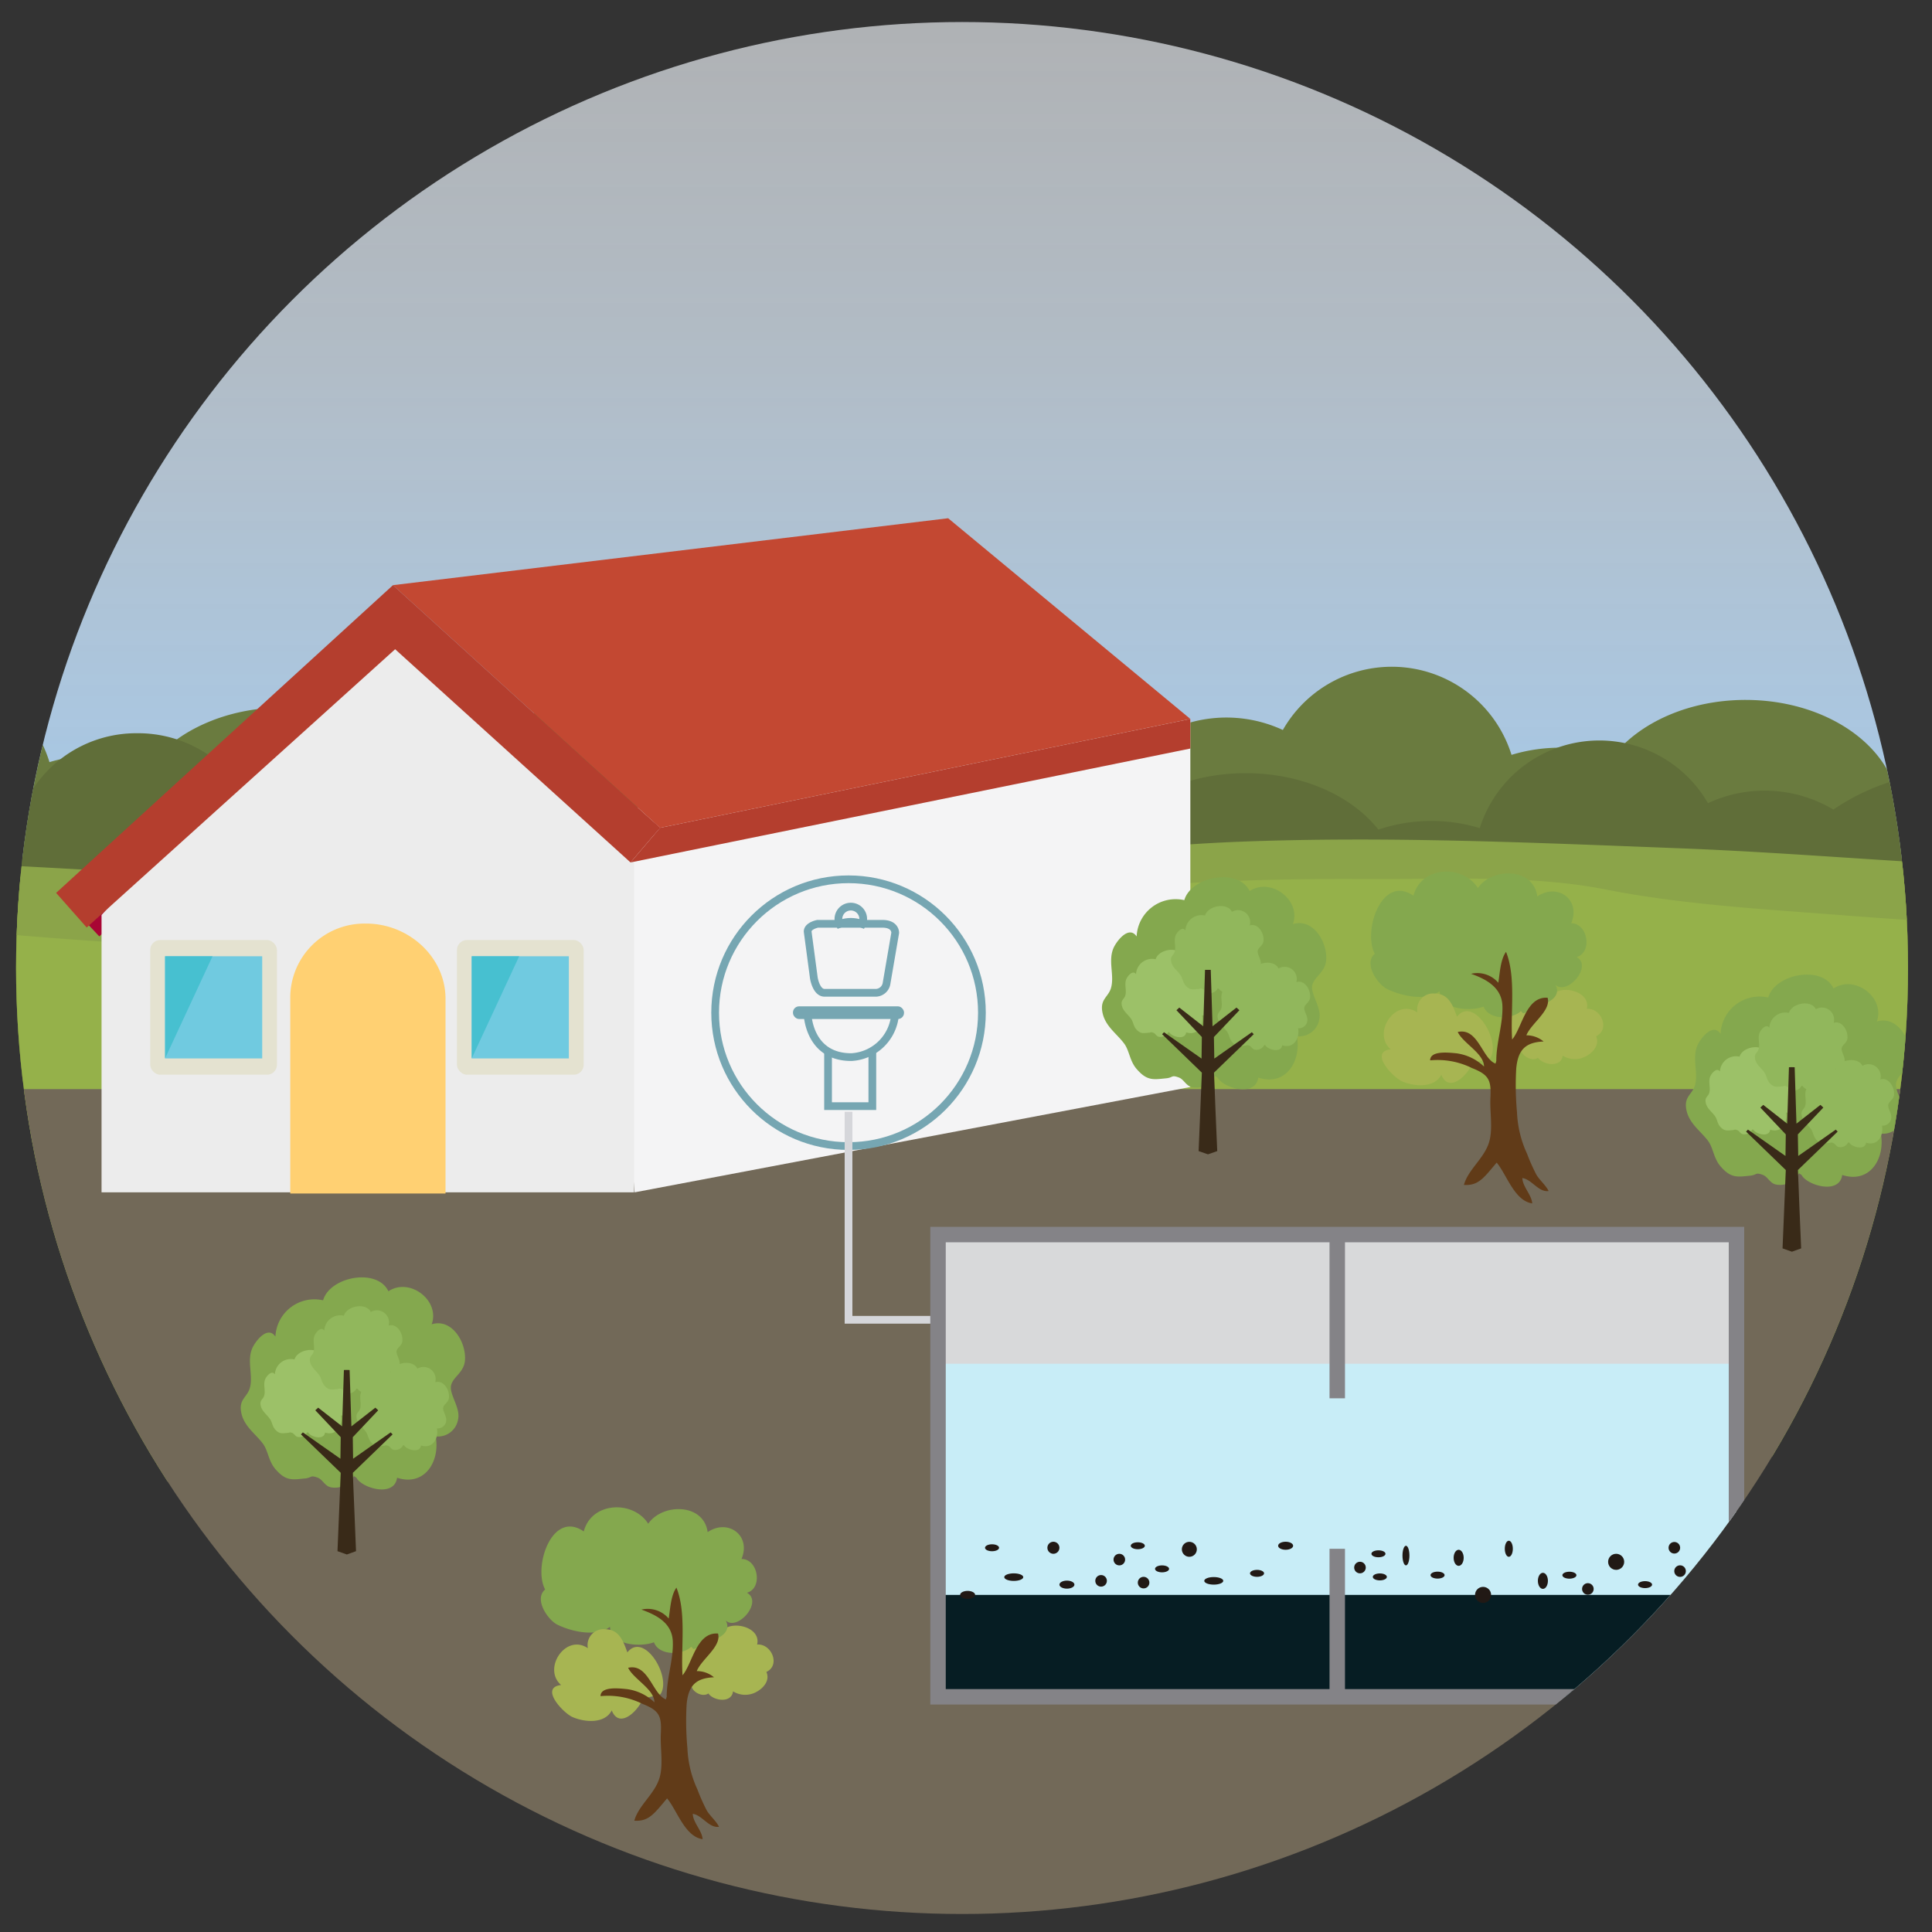 <svg id="Capa_1" data-name="Capa 1" xmlns="http://www.w3.org/2000/svg" xmlns:xlink="http://www.w3.org/1999/xlink" viewBox="0 0 250 250"><rect x="0" y="0" width="250" height="250" fill="#333333" stroke="none"/><defs><style>.cls-1,.cls-18,.cls-20,.cls-23{fill:none;}.cls-2{clip-path:url(#clip-path);}.cls-3,.cls-31,.cls-4,.cls-5,.cls-6,.cls-7{fill-rule:evenodd;}.cls-3{fill:url(#Degradado_sin_nombre_2);}.cls-4{fill:#6a7b3f;}.cls-5{fill:#606e39;}.cls-6{fill:#95b14a;}.cls-7{fill:#8ba449;}.cls-8{fill:#726958;}.cls-9{fill:#f4f4f5;}.cls-10{fill:#a80634;}.cls-11{fill:#ececec;}.cls-12{fill:#ffd072;}.cls-13{fill:#e4e2d0;}.cls-14{fill:#70cae0;}.cls-15{fill:#47c0d0;}.cls-16{fill:#c34832;}.cls-17{fill:#b43e2e;}.cls-18{stroke:#76a6b2;}.cls-18,.cls-20,.cls-23{stroke-miterlimit:10;}.cls-19{fill:#76a6b2;}.cls-20{stroke:#d5d6da;}.cls-21{fill:#d8d9da;}.cls-22{fill:#c8edf7;}.cls-23{stroke:#848387;stroke-width:2px;}.cls-24{fill:#061d23;}.cls-25{fill:#211915;}.cls-26{fill:#a7b552;}.cls-27{fill:#84a84e;}.cls-28{fill:#613b18;}.cls-29{fill:#9cc168;}.cls-30{fill:#91b75c;}.cls-31{fill:#392a18;}</style><clipPath id="clip-path"><circle class="cls-1" cx="124.49" cy="125.26" r="122.41"/></clipPath><linearGradient id="Degradado_sin_nombre_2" x1="-2919.08" y1="92.13" x2="-2919.08" y2="-40.97" gradientTransform="translate(4180.11 17.37) scale(1.39 1.02)" gradientUnits="userSpaceOnUse"><stop offset="0" stop-color="#a3c7e9"/><stop offset="0.11" stop-color="#b1d0ec" stop-opacity="0.94"/><stop offset="0.49" stop-color="#dbe9f6" stop-opacity="0.75"/><stop offset="0.8" stop-color="#f5f9fd" stop-opacity="0.64"/><stop offset="1" stop-color="#fff" stop-opacity="0.6"/></linearGradient></defs><title>img2</title><g class="cls-2"><path class="cls-3" d="M-51-24.37l.13.87C-46.47,5.63-44,34.7-45.38,63.91c-.73,15.8-1.29,31.57-3,47.31h343.8c.4-3,.81-6,1-8.85,1.8-29.46,6.09-58.86,9.6-88.27,1.53-12.81,2.48-25.64,3.65-38.46Z"/><path class="cls-4" d="M289.25,97.88a17.68,17.68,0,0,0-8.89,3.48,15.44,15.44,0,0,0-30,.09,23.47,23.47,0,0,0-4.65-.46l-.84,0c-2.45-6-10-10.42-19-10.42-7.33,0-13.73,2.94-17.16,7.3a21.57,21.57,0,0,0-13.12-.19A16.23,16.23,0,0,0,166,94.46a17.38,17.38,0,0,0-18,2.07A28.2,28.2,0,0,0,132.5,92a27.78,27.78,0,0,0-20.92,9.27,18.29,18.29,0,0,0-9.4-2.53,18,18,0,0,0-11,3.6,15.44,15.44,0,0,0-30,.09,23.49,23.49,0,0,0-4.65-.46l-.84,0c-2.45-6-10-10.42-19-10.42-7.33,0-13.73,2.94-17.16,7.3A21.57,21.57,0,0,0,6.4,98.62,16,16,0,0,0-9,87.27a16.26,16.26,0,0,0-9.68,3.16q1.77,5,3.24,10.23l5.19,38.6c41.78,2.18,88.62,3.81,142.8,3.81,55.49,0,92.72-.63,149.63-.85C281.72,127.77,284.36,112.59,289.25,97.88Z"/><path class="cls-5" d="M286.57,106.83a19.22,19.22,0,0,0-3-.24,18.29,18.29,0,0,0-9.41,2.53,27.78,27.78,0,0,0-20.92-9.27,28.17,28.17,0,0,0-16,4.91,17.38,17.38,0,0,0-16.23-.83,16.23,16.23,0,0,0-29.53,3.23,21.57,21.57,0,0,0-13.12.19c-3.43-4.36-9.83-7.3-17.16-7.3-9,0-16.54,4.39-19,10.42l-.84,0a23.48,23.48,0,0,0-4.65.46,15.44,15.44,0,0,0-30-.09,18,18,0,0,0-11-3.6,18.29,18.29,0,0,0-9.41,2.53,27.78,27.78,0,0,0-20.92-9.27,28.2,28.2,0,0,0-15.5,4.57,17.38,17.38,0,0,0-18-2.07,16.13,16.13,0,0,0-14.09-8.12A16,16,0,0,0,2.32,106.24a21.43,21.43,0,0,0-6.26-.93,21.4,21.4,0,0,0-6.86,1.12,17,17,0,0,0-4.44-3.88l5.23,39q.17,4.49,0,8.89l.12.88c23.68.19,47.12.35,75.24.35,88.56,0,157.56-4.36,216.79-8.33A124.13,124.13,0,0,1,286.57,106.83Z"/><path class="cls-6" d="M289,187.56a195,195,0,0,1-6.83-43.68,118.92,118.92,0,0,1,2.59-29.5c-31.19-2.13-72-6-110.13-5.26-43.54.86-90.56,10.36-111.46,9.49-13.43-.55-45.55-3.6-77.2-6.86l4,29.75q.17,4.49,0,8.89l.5,3.76a117.73,117.73,0,0,1-4.64,38.08Z"/><path class="cls-7" d="M279.85,113.13c-7.14-.32-14.28-.68-21.42-1-13.77-.62-27.28-1.83-41.05-2.36-19-.73-38-1.59-57-.85-9.55.37-19.08,1.42-28.61,2.26-8.33.74-16.61,1.95-24.92,2.93-11.9,1.4-23.81,1.88-35.74,2.78-11.44.86-23.3-.28-34.74-1.77-2.65-.34-5.29-.75-7.94-1.08-13.49-1.72-27.08-1.71-40.56-3l-1.83-.16,1.17,8.73c15.81,1.61,31.66,2.83,47.55,3.28,11.48.32,22.88-.34,34.34-.39,10.43,0,21.45,1,31.8-.09a106.74,106.74,0,0,0,13-2.66c20.44-4.82,41.53-6.12,62.47-6,10.13.08,21.36-.62,31.3,1.33,10.12,2,20.7,2.57,31,3.37q22.37,1.73,44.82,2.14.55-3.58,1.3-7.17C283.12,113.32,281.48,113.2,279.85,113.13Z"/><rect class="cls-8" x="-8.9" y="140.93" width="296.78" height="164.02"/><polygon class="cls-9" points="82.12 154.29 154.03 140.66 154.03 93.03 77.82 105.27 82.12 154.29"/><polygon class="cls-10" points="85.41 107.12 51.17 77.51 9.04 117.11 12.85 121.17 51.17 85.81 81.61 111.18 85.41 107.12"/><polygon class="cls-11" points="82.05 154.29 13.14 154.29 13.14 118.4 47.55 80.46 82.05 111.03 82.05 154.29"/><path class="cls-12" d="M57.65,129.25c0-5.46-4.81-9.74-10.27-9.74h-.12a9.6,9.6,0,0,0-9.7,9.74v25.19H57.65Z"/><rect class="cls-13" x="59.13" y="121.64" width="16.4" height="17.43" rx="1.29" ry="1.29"/><rect class="cls-14" x="61.04" y="123.74" width="12.57" height="13.22"/><polygon class="cls-15" points="61.04 123.74 67.18 123.74 61.04 136.96 61.04 123.74"/><rect class="cls-13" x="19.44" y="121.64" width="16.4" height="17.43" rx="1.29" ry="1.29"/><rect class="cls-14" x="21.36" y="123.74" width="12.57" height="13.22"/><polygon class="cls-15" points="21.36 123.74 27.5 123.74 21.36 136.96 21.36 123.74"/><polygon class="cls-16" points="50.85 75.72 122.69 67.06 154.03 93.03 85.41 107.12 50.85 75.72"/><polygon class="cls-17" points="85.41 107.12 50.85 75.72 50.85 75.72 50.85 75.72 7.26 115.54 11.22 120.02 51.13 84.01 81.59 111.6 85.41 107.12"/><path class="cls-18" d="M104.49,131.12s.08,5.67,5.67,5.67a6,6,0,0,0,5.67-5.67"/><polyline class="cls-18" points="107.15 136.05 107.15 143.13 112.88 143.13 112.88 136.05"/><rect class="cls-19" x="102.61" y="130.22" width="14.37" height="1.64" rx="0.79" ry="0.79"/><path class="cls-18" d="M106.71,128.47h6.6a1.45,1.45,0,0,0,1.42-1.29l1.11-6.47s.06-1.17-1.66-1.17h-8.38s-1.29.25-1.29,1l.8,6S105.6,128.47,106.71,128.47Z"/><path class="cls-18" d="M110.1,119.29a4,4,0,0,1,1.45.27,1.54,1.54,0,0,0,.15-.64,1.6,1.6,0,0,0-3.21,0,1.54,1.54,0,0,0,.15.64A4,4,0,0,1,110.1,119.29Z"/><circle class="cls-18" cx="109.8" cy="131.04" r="17.26"/><polyline class="cls-20" points="109.8 143.87 109.8 170.78 132.03 170.78"/><polygon class="cls-17" points="81.59 111.6 154.03 96.86 154.03 93.03 85.41 107.12 81.59 111.6"/><rect class="cls-21" x="121.38" y="159.66" width="103.32" height="21.28"/><rect class="cls-22" x="121.38" y="176.47" width="103.32" height="43.09"/><line class="cls-23" x1="173.04" y1="159.75" x2="173.04" y2="180.94"/><rect class="cls-24" x="121.38" y="206.38" width="103.32" height="13.18"/><circle class="cls-25" cx="136.31" cy="200.28" r="0.78"/><circle class="cls-25" cx="144.84" cy="201.81" r="0.75"/><circle class="cls-25" cx="142.48" cy="204.56" r="0.75"/><circle class="cls-25" cx="153.9" cy="200.48" r="0.97"/><ellipse class="cls-25" cx="166.36" cy="200.02" rx="0.97" ry="0.52"/><ellipse class="cls-25" cx="138.06" cy="205.05" rx="0.97" ry="0.52"/><ellipse class="cls-25" cx="125.21" cy="206.38" rx="0.97" ry="0.52"/><ellipse class="cls-25" cx="162.66" cy="203.59" rx="0.91" ry="0.45"/><ellipse class="cls-25" cx="147.23" cy="200.02" rx="0.91" ry="0.45"/><circle class="cls-25" cx="147.98" cy="204.79" r="0.75"/><ellipse class="cls-25" cx="150.37" cy="203.01" rx="0.91" ry="0.45"/><circle class="cls-25" cx="175.98" cy="202.84" r="0.75"/><circle class="cls-25" cx="216.66" cy="200.28" r="0.75"/><ellipse class="cls-25" cx="178.37" cy="201.06" rx="0.91" ry="0.45"/><circle class="cls-25" cx="205.47" cy="205.61" r="0.75"/><ellipse class="cls-25" cx="203.08" cy="203.83" rx="0.91" ry="0.45"/><ellipse class="cls-25" cx="178.55" cy="204.05" rx="0.91" ry="0.45"/><ellipse class="cls-25" cx="212.87" cy="205.05" rx="0.91" ry="0.45"/><ellipse class="cls-25" cx="186.02" cy="203.82" rx="0.91" ry="0.45"/><ellipse class="cls-25" cx="128.37" cy="200.28" rx="0.91" ry="0.45"/><ellipse class="cls-25" cx="131.18" cy="204.08" rx="1.23" ry="0.49"/><ellipse class="cls-25" cx="157.06" cy="204.56" rx="1.23" ry="0.49"/><ellipse class="cls-25" cx="181.93" cy="201.29" rx="0.45" ry="1.27"/><ellipse class="cls-25" cx="188.75" cy="201.58" rx="0.65" ry="1.04"/><ellipse class="cls-25" cx="221.78" cy="202.55" rx="0.65" ry="1.04"/><ellipse class="cls-25" cx="199.65" cy="204.56" rx="0.65" ry="1.04"/><ellipse class="cls-25" cx="195.24" cy="200.41" rx="0.52" ry="1.04"/><circle class="cls-25" cx="209.13" cy="202.1" r="1.04"/><circle class="cls-25" cx="191.91" cy="206.38" r="1.04"/><circle class="cls-25" cx="217.4" cy="203.3" r="0.75"/><rect class="cls-23" x="121.38" y="159.75" width="103.32" height="59.82"/><line class="cls-23" x1="173.04" y1="219.56" x2="173.04" y2="200.41"/><path class="cls-26" d="M196.55,134.79c-.76.28-2.53-.53-1.54-1.28-1.24-1.44-.41-5.15,1.81-5-.44-1,.86-1.89,1.74-2,1.5-.25,2.22.68,2.77,1.87,1.48-.8,4.49.13,4,2.16,1.85-.14,3.07,2.66,1.2,3.55.5,1.1-.39,2.11-1.32,2.6a3,3,0,0,1-3-.09c-.17,1.56-2.51,1.25-3.19.27-.81.6-2.38-.37-2.14-1.19Z"/><path class="cls-27" d="M196.8,130.83c-1.14,1.12-4.16,1.18-4.82-.58-1.66.64-5.57.46-5.69-2-1.73,1.34-4.92.65-6.81-.28-1.23-.61-3.07-3.3-1.58-4.55-1.58-2.92.9-10.36,5-7.51,1-3.87,6.39-4.07,8.34-1,1.83-2.67,7.18-2.69,7.69,1.09,2.62-1.79,5.67.42,4.38,3.47,2.18,0,2.78,3.81.7,4.37,2.12,1.17-1.19,5-2.73,3.6,1,1.94-2,2.82-3.37,2.82a6.16,6.16,0,0,1,.07.7,3.94,3.94,0,0,0-.88.17Z"/><path class="cls-26" d="M190.51,137.58c-.49,1.43-3,4-4,1.49-.93,1.78-3.54,1.53-5.09.85-1.15-.5-4.32-3.81-1.46-4.14-2.46-2.1.6-6.72,3.46-4.76a2.06,2.06,0,0,1,2.19-2.46c1.85,0,2.38,1.51,2.92,3,2.17-2.75,5.78,3.2,4.28,5.42Z"/><path class="cls-28" d="M193.62,137.28c0-2.44.89-4.81.79-7.16s-2.11-3.43-4.06-4.11a3.57,3.57,0,0,1,3.53,1.16c.2-1.23.27-3,1-4,1.32,3.27.55,7.83.79,11.34,1.28-1.48,1.78-5.61,4.59-5.4.48,1.66-2.12,3.3-2.75,4.86a3.43,3.43,0,0,1,2.23.8c-2.45.1-3.32,1.18-3.54,3.5a38.29,38.29,0,0,0,.1,5.67,14,14,0,0,0,1.29,5.33,25.16,25.16,0,0,0,1.23,2.76c.45.73,1.24,1.38,1.57,2.09-1.32.18-2.17-1.51-3.4-1.68.06,1.18,1.19,2.13,1.28,3.28-2.3-.32-3.33-3.78-4.6-5.28-1.69,2-2.36,3-4.24,2.89.54-2,2.65-3.45,3.27-5.57.5-1.73.07-3.85.16-5.67.11-2.26-.13-3-2.38-3.88a10,10,0,0,0-5.42-1c0-1.31,2.48-1,3.42-.91a6.37,6.37,0,0,1,3.55,1.71c0-1.7-2.7-3-3.4-4.47,2.64-.6,3.15,3.44,4.89,4.09Z"/><path class="cls-26" d="M89.19,217.05c-.76.28-2.53-.53-1.54-1.28-1.24-1.44-.41-5.15,1.81-5-.44-1,.86-1.89,1.74-2,1.5-.25,2.22.68,2.77,1.87,1.48-.8,4.49.13,4,2.16,1.85-.14,3.07,2.66,1.2,3.55.5,1.1-.39,2.11-1.32,2.6a3,3,0,0,1-3-.09c-.17,1.56-2.51,1.25-3.19.27-.81.6-2.38-.37-2.14-1.19Z"/><path class="cls-27" d="M89.44,213.09c-1.14,1.12-4.16,1.18-4.82-.58-1.66.64-5.57.46-5.69-2-1.73,1.34-4.92.65-6.81-.28-1.23-.61-3.07-3.3-1.58-4.55-1.58-2.92.9-10.36,5-7.51,1-3.87,6.39-4.07,8.34-1,1.83-2.67,7.18-2.69,7.69,1.09,2.62-1.79,5.67.42,4.38,3.47,2.18,0,2.78,3.81.7,4.37,2.12,1.17-1.19,5-2.73,3.6,1,1.94-2,2.82-3.37,2.82a6.16,6.16,0,0,1,.07.7,3.94,3.94,0,0,0-.88.17Z"/><path class="cls-26" d="M83.16,219.84c-.49,1.43-3,4-4,1.49-.93,1.78-3.54,1.53-5.09.85-1.15-.5-4.32-3.81-1.46-4.14-2.46-2.1.6-6.72,3.46-4.76a2.06,2.06,0,0,1,2.19-2.46c1.85,0,2.38,1.51,2.92,3,2.17-2.75,5.78,3.2,4.28,5.42Z"/><path class="cls-28" d="M86.27,219.54c0-2.44.89-4.81.79-7.16S85,209,83,208.28a3.57,3.57,0,0,1,3.53,1.16c.2-1.23.27-3,1-4,1.32,3.27.55,7.83.79,11.34,1.28-1.48,1.78-5.61,4.59-5.4.48,1.66-2.12,3.3-2.75,4.86a3.43,3.43,0,0,1,2.23.8c-2.45.1-3.32,1.18-3.54,3.5a38.29,38.29,0,0,0,.1,5.67,14,14,0,0,0,1.29,5.33,25.16,25.16,0,0,0,1.23,2.76c.45.73,1.24,1.38,1.57,2.09-1.32.18-2.17-1.51-3.4-1.68.06,1.18,1.19,2.13,1.28,3.28-2.3-.32-3.33-3.78-4.6-5.28-1.69,2-2.36,3-4.24,2.89.54-2,2.65-3.45,3.27-5.57.5-1.73.07-3.85.16-5.67.11-2.26-.13-3-2.38-3.88a10,10,0,0,0-5.42-1c0-1.31,2.48-1,3.42-.91a6.37,6.37,0,0,1,3.55,1.71c0-1.7-2.7-3-3.4-4.47,2.64-.6,3.15,3.44,4.89,4.09Z"/><g id="_Grupo_" data-name="&lt;Grupo&gt;"><path class="cls-27" d="M157.24,139.22a2.76,2.76,0,0,1-3.06,1.44c-.73-.19-1-1-1.63-1.23-1-.37-.72,0-1.62.1-1.58.15-2.44.38-3.74-1.08-1-1.06-1-2.35-1.67-3.34-1-1.38-2.55-2.31-2.88-4.19-.28-1.61.73-1.88,1.1-3,.52-1.64-.39-3.53.34-5.23.4-.92,2-3,3-1.51a5.05,5.05,0,0,1,6.17-4.7c.87-3.07,7-4.24,8.45-1.17,2.76-1.84,6.71,1.2,5.6,4.27,2.62-.8,4.47,2.32,4.31,4.63-.11,1.64-1.6,2.18-1.81,3.33s1.24,2.86.92,4.33a2.64,2.64,0,0,1-2.9,2.22c.59,3.22-1.42,6.52-5,5.35-.35,2.6-4.56,1.34-5.26,0Z"/><path class="cls-29" d="M151.18,133.55a1.14,1.14,0,0,1-1.26.6c-.3-.08-.41-.41-.67-.51-.42-.15-.3,0-.67,0-.65.06-1,.15-1.54-.44-.39-.44-.4-1-.69-1.38-.4-.57-1.05-1-1.19-1.73s.3-.77.45-1.26c.21-.67-.16-1.46.14-2.15.16-.38.84-1.22,1.25-.62a2.08,2.08,0,0,1,2.54-1.93c.36-1.27,2.87-1.75,3.48-.48a1.57,1.57,0,0,1,2.31,1.76c1.08-.33,1.84,1,1.78,1.91,0,.68-.66.9-.75,1.37s.51,1.18.38,1.78a1.09,1.09,0,0,1-1.19.91c.24,1.33-.58,2.69-2.06,2.21-.14,1.07-1.88.55-2.17,0Z"/><path class="cls-30" d="M157.57,127.89a1.14,1.14,0,0,1-1.26.6c-.3-.08-.41-.41-.67-.51-.42-.15-.3,0-.67,0-.65.06-1,.15-1.54-.44-.39-.44-.4-1-.69-1.38-.4-.57-1.05-1-1.19-1.73s.3-.77.45-1.26c.21-.67-.16-1.46.14-2.15.16-.38.84-1.22,1.25-.62a2.08,2.08,0,0,1,2.54-1.93c.36-1.27,2.87-1.75,3.48-.48a1.57,1.57,0,0,1,2.31,1.76c1.08-.33,1.84,1,1.78,1.91,0,.68-.66.9-.75,1.37s.51,1.18.38,1.78a1.09,1.09,0,0,1-1.19.91c.24,1.33-.58,2.69-2.06,2.21-.14,1.07-1.88.55-2.17,0Z"/><path class="cls-30" d="M163.6,135.22a1.14,1.14,0,0,1-1.26.6c-.3-.08-.41-.41-.67-.51-.42-.15-.3,0-.67,0-.65.06-1,.15-1.54-.44-.39-.44-.4-1-.69-1.38-.4-.57-1.05-1-1.19-1.73s.3-.77.45-1.26c.21-.67-.16-1.46.14-2.15.16-.38.84-1.22,1.25-.62a2.08,2.08,0,0,1,2.54-1.93c.36-1.27,2.87-1.75,3.48-.48a1.57,1.57,0,0,1,2.31,1.76c1.08-.33,1.84,1,1.78,1.91,0,.68-.66.9-.75,1.37s.51,1.18.38,1.78a1.09,1.09,0,0,1-1.19.91c.24,1.33-.58,2.69-2.06,2.21-.14,1.07-1.88.55-2.17,0Z"/><polygon id="_Trazado_" data-name="&lt;Trazado&gt;" class="cls-31" points="155.1 148.95 156.31 149.37 157.51 148.95 157.28 143.56 157.16 140.43 157.09 138.8 162.23 133.83 161.99 133.57 157.13 136.98 157.08 134.19 160.38 130.72 160 130.38 156.9 132.8 156.67 125.5 156.3 125.5 155.93 125.5 155.7 132.8 152.6 130.38 152.23 130.72 155.52 134.19 155.48 136.98 150.62 133.57 150.38 133.83 155.52 138.8 155.1 148.95"/></g><g id="_Grupo_2" data-name="&lt;Grupo&gt;"><path class="cls-27" d="M45.8,191a2.76,2.76,0,0,1-3.06,1.44c-.73-.19-1-1-1.63-1.23-1-.37-.72,0-1.62.1-1.58.15-2.44.38-3.74-1.08-1-1.06-1-2.35-1.67-3.34-1-1.38-2.55-2.31-2.88-4.19-.28-1.61.73-1.88,1.1-3,.52-1.64-.39-3.53.34-5.23.4-.92,2-3,3-1.51a5.05,5.05,0,0,1,6.17-4.7c.87-3.07,7-4.24,8.45-1.17,2.76-1.84,6.71,1.2,5.6,4.27,2.62-.8,4.47,2.32,4.31,4.63-.11,1.64-1.6,2.18-1.81,3.33s1.24,2.86.92,4.33a2.64,2.64,0,0,1-2.9,2.22c.59,3.22-1.42,6.52-5,5.35-.35,2.6-4.56,1.34-5.26,0Z"/><path class="cls-29" d="M39.75,185.33a1.14,1.14,0,0,1-1.26.6c-.3-.08-.41-.41-.67-.51-.42-.15-.3,0-.67,0-.65.06-1,.15-1.54-.44-.39-.44-.4-1-.69-1.38-.4-.57-1.05-1-1.19-1.73s.3-.77.45-1.26c.21-.67-.16-1.46.14-2.15.16-.38.84-1.22,1.25-.62a2.08,2.08,0,0,1,2.54-1.93c.36-1.27,2.87-1.75,3.48-.48a1.57,1.57,0,0,1,2.31,1.76c1.08-.33,1.84,1,1.78,1.91,0,.68-.66.9-.75,1.37s.51,1.18.38,1.78a1.09,1.09,0,0,1-1.19.91c.24,1.33-.58,2.69-2.06,2.21-.14,1.07-1.88.55-2.17,0Z"/><path class="cls-30" d="M46.14,179.67a1.14,1.14,0,0,1-1.26.6c-.3-.08-.41-.41-.67-.51-.42-.15-.3,0-.67,0-.65.06-1,.15-1.54-.44-.39-.44-.4-1-.69-1.38-.4-.57-1.05-1-1.19-1.73s.3-.77.45-1.26c.21-.67-.16-1.46.14-2.15.16-.38.84-1.22,1.25-.62a2.08,2.08,0,0,1,2.54-1.93c.36-1.27,2.87-1.75,3.48-.48a1.57,1.57,0,0,1,2.31,1.76c1.08-.33,1.84,1,1.78,1.91,0,.68-.66.9-.75,1.37s.51,1.18.38,1.78a1.09,1.09,0,0,1-1.19.91c.24,1.33-.58,2.69-2.06,2.21-.14,1.07-1.88.55-2.17,0Z"/><path class="cls-30" d="M52.17,187a1.14,1.14,0,0,1-1.26.6c-.3-.08-.41-.41-.67-.51-.42-.15-.3,0-.67,0-.65.06-1,.15-1.54-.44-.39-.44-.4-1-.69-1.38-.4-.57-1.05-1-1.19-1.73s.3-.77.45-1.26c.21-.67-.16-1.46.14-2.15.16-.38.84-1.22,1.25-.62a2.08,2.08,0,0,1,2.54-1.93c.36-1.27,2.87-1.75,3.48-.48a1.57,1.57,0,0,1,2.31,1.76c1.08-.33,1.84,1,1.78,1.91,0,.68-.66.9-.75,1.37s.51,1.18.38,1.78a1.09,1.09,0,0,1-1.19.91c.24,1.33-.58,2.69-2.06,2.21-.14,1.07-1.88.55-2.17,0Z"/><polygon id="_Trazado_2" data-name="&lt;Trazado&gt;" class="cls-31" points="43.67 200.72 44.88 201.15 46.07 200.72 45.85 195.34 45.72 192.21 45.66 190.58 50.8 185.61 50.55 185.35 45.69 188.76 45.65 185.97 48.94 182.49 48.57 182.15 45.47 184.57 45.24 177.28 44.87 177.27 44.5 177.28 44.27 184.57 41.17 182.15 40.8 182.49 44.09 185.97 44.05 188.76 39.19 185.35 38.94 185.61 44.09 190.58 43.67 200.72"/></g><g id="_Grupo_3" data-name="&lt;Grupo&gt;"><path class="cls-27" d="M232.8,151.82a2.76,2.76,0,0,1-3.06,1.44c-.73-.19-1-1-1.63-1.23-1-.37-.72,0-1.62.1-1.58.15-2.44.38-3.74-1.08-1-1.06-1-2.35-1.67-3.34-1-1.38-2.55-2.31-2.88-4.19-.28-1.61.73-1.88,1.1-3,.52-1.64-.39-3.53.34-5.23.4-.92,2-3,3-1.51a5.05,5.05,0,0,1,6.17-4.7c.87-3.07,7-4.24,8.45-1.17,2.76-1.84,6.71,1.2,5.6,4.27,2.62-.8,4.47,2.32,4.31,4.63-.11,1.64-1.6,2.18-1.81,3.33s1.24,2.86.92,4.33a2.64,2.64,0,0,1-2.9,2.22c.59,3.22-1.42,6.52-5,5.35-.35,2.6-4.56,1.34-5.26,0Z"/><path class="cls-29" d="M226.74,146.15a1.14,1.14,0,0,1-1.26.6c-.3-.08-.41-.41-.67-.51-.42-.15-.3,0-.67,0-.65.06-1,.15-1.54-.44-.39-.44-.4-1-.69-1.38-.4-.57-1.05-1-1.19-1.73s.3-.77.45-1.26c.21-.67-.16-1.46.14-2.15.16-.38.84-1.22,1.25-.62a2.08,2.08,0,0,1,2.54-1.93c.36-1.27,2.87-1.75,3.48-.48A1.57,1.57,0,0,1,230.9,138c1.08-.33,1.84,1,1.78,1.91,0,.68-.66.9-.75,1.37s.51,1.18.38,1.78a1.09,1.09,0,0,1-1.19.91c.24,1.33-.58,2.69-2.06,2.21-.14,1.07-1.88.55-2.17,0Z"/><path class="cls-30" d="M233.13,140.49a1.14,1.14,0,0,1-1.26.6c-.3-.08-.41-.41-.67-.51-.42-.15-.3,0-.67,0-.65.06-1,.15-1.54-.44-.39-.44-.4-1-.69-1.38-.4-.57-1.05-1-1.19-1.73s.3-.77.45-1.26c.21-.67-.16-1.46.14-2.15.16-.38.84-1.22,1.25-.62a2.08,2.08,0,0,1,2.54-1.93c.36-1.27,2.87-1.75,3.48-.48a1.57,1.57,0,0,1,2.31,1.76c1.08-.33,1.84,1,1.78,1.91,0,.68-.66.9-.75,1.37s.51,1.18.38,1.78a1.09,1.09,0,0,1-1.19.91c.24,1.33-.58,2.69-2.06,2.21-.14,1.07-1.88.55-2.17,0Z"/><path class="cls-30" d="M239.16,147.82a1.14,1.14,0,0,1-1.26.6c-.3-.08-.41-.41-.67-.51-.42-.15-.3,0-.67,0-.65.06-1,.15-1.54-.44-.39-.44-.4-1-.69-1.38-.4-.57-1.05-1-1.19-1.73s.3-.77.45-1.26c.21-.67-.16-1.46.14-2.15.16-.38.84-1.22,1.25-.62a2.08,2.08,0,0,1,2.54-1.93c.36-1.27,2.87-1.75,3.48-.48a1.57,1.57,0,0,1,2.31,1.76c1.08-.33,1.84,1,1.78,1.91,0,.68-.66.9-.75,1.37s.51,1.18.38,1.78a1.09,1.09,0,0,1-1.19.91c.24,1.33-.58,2.69-2.06,2.21-.14,1.07-1.88.55-2.17,0Z"/><polygon id="_Trazado_3" data-name="&lt;Trazado&gt;" class="cls-31" points="230.66 161.54 231.87 161.97 233.07 161.54 232.84 156.16 232.72 153.03 232.65 151.4 237.79 146.43 237.55 146.17 232.69 149.58 232.64 146.79 235.94 143.32 235.56 142.97 232.46 145.4 232.23 138.1 231.86 138.09 231.49 138.1 231.26 145.4 228.16 142.97 227.79 143.32 231.08 146.79 231.04 149.58 226.18 146.17 225.94 146.43 231.08 151.4 230.66 161.54"/></g></g></svg>